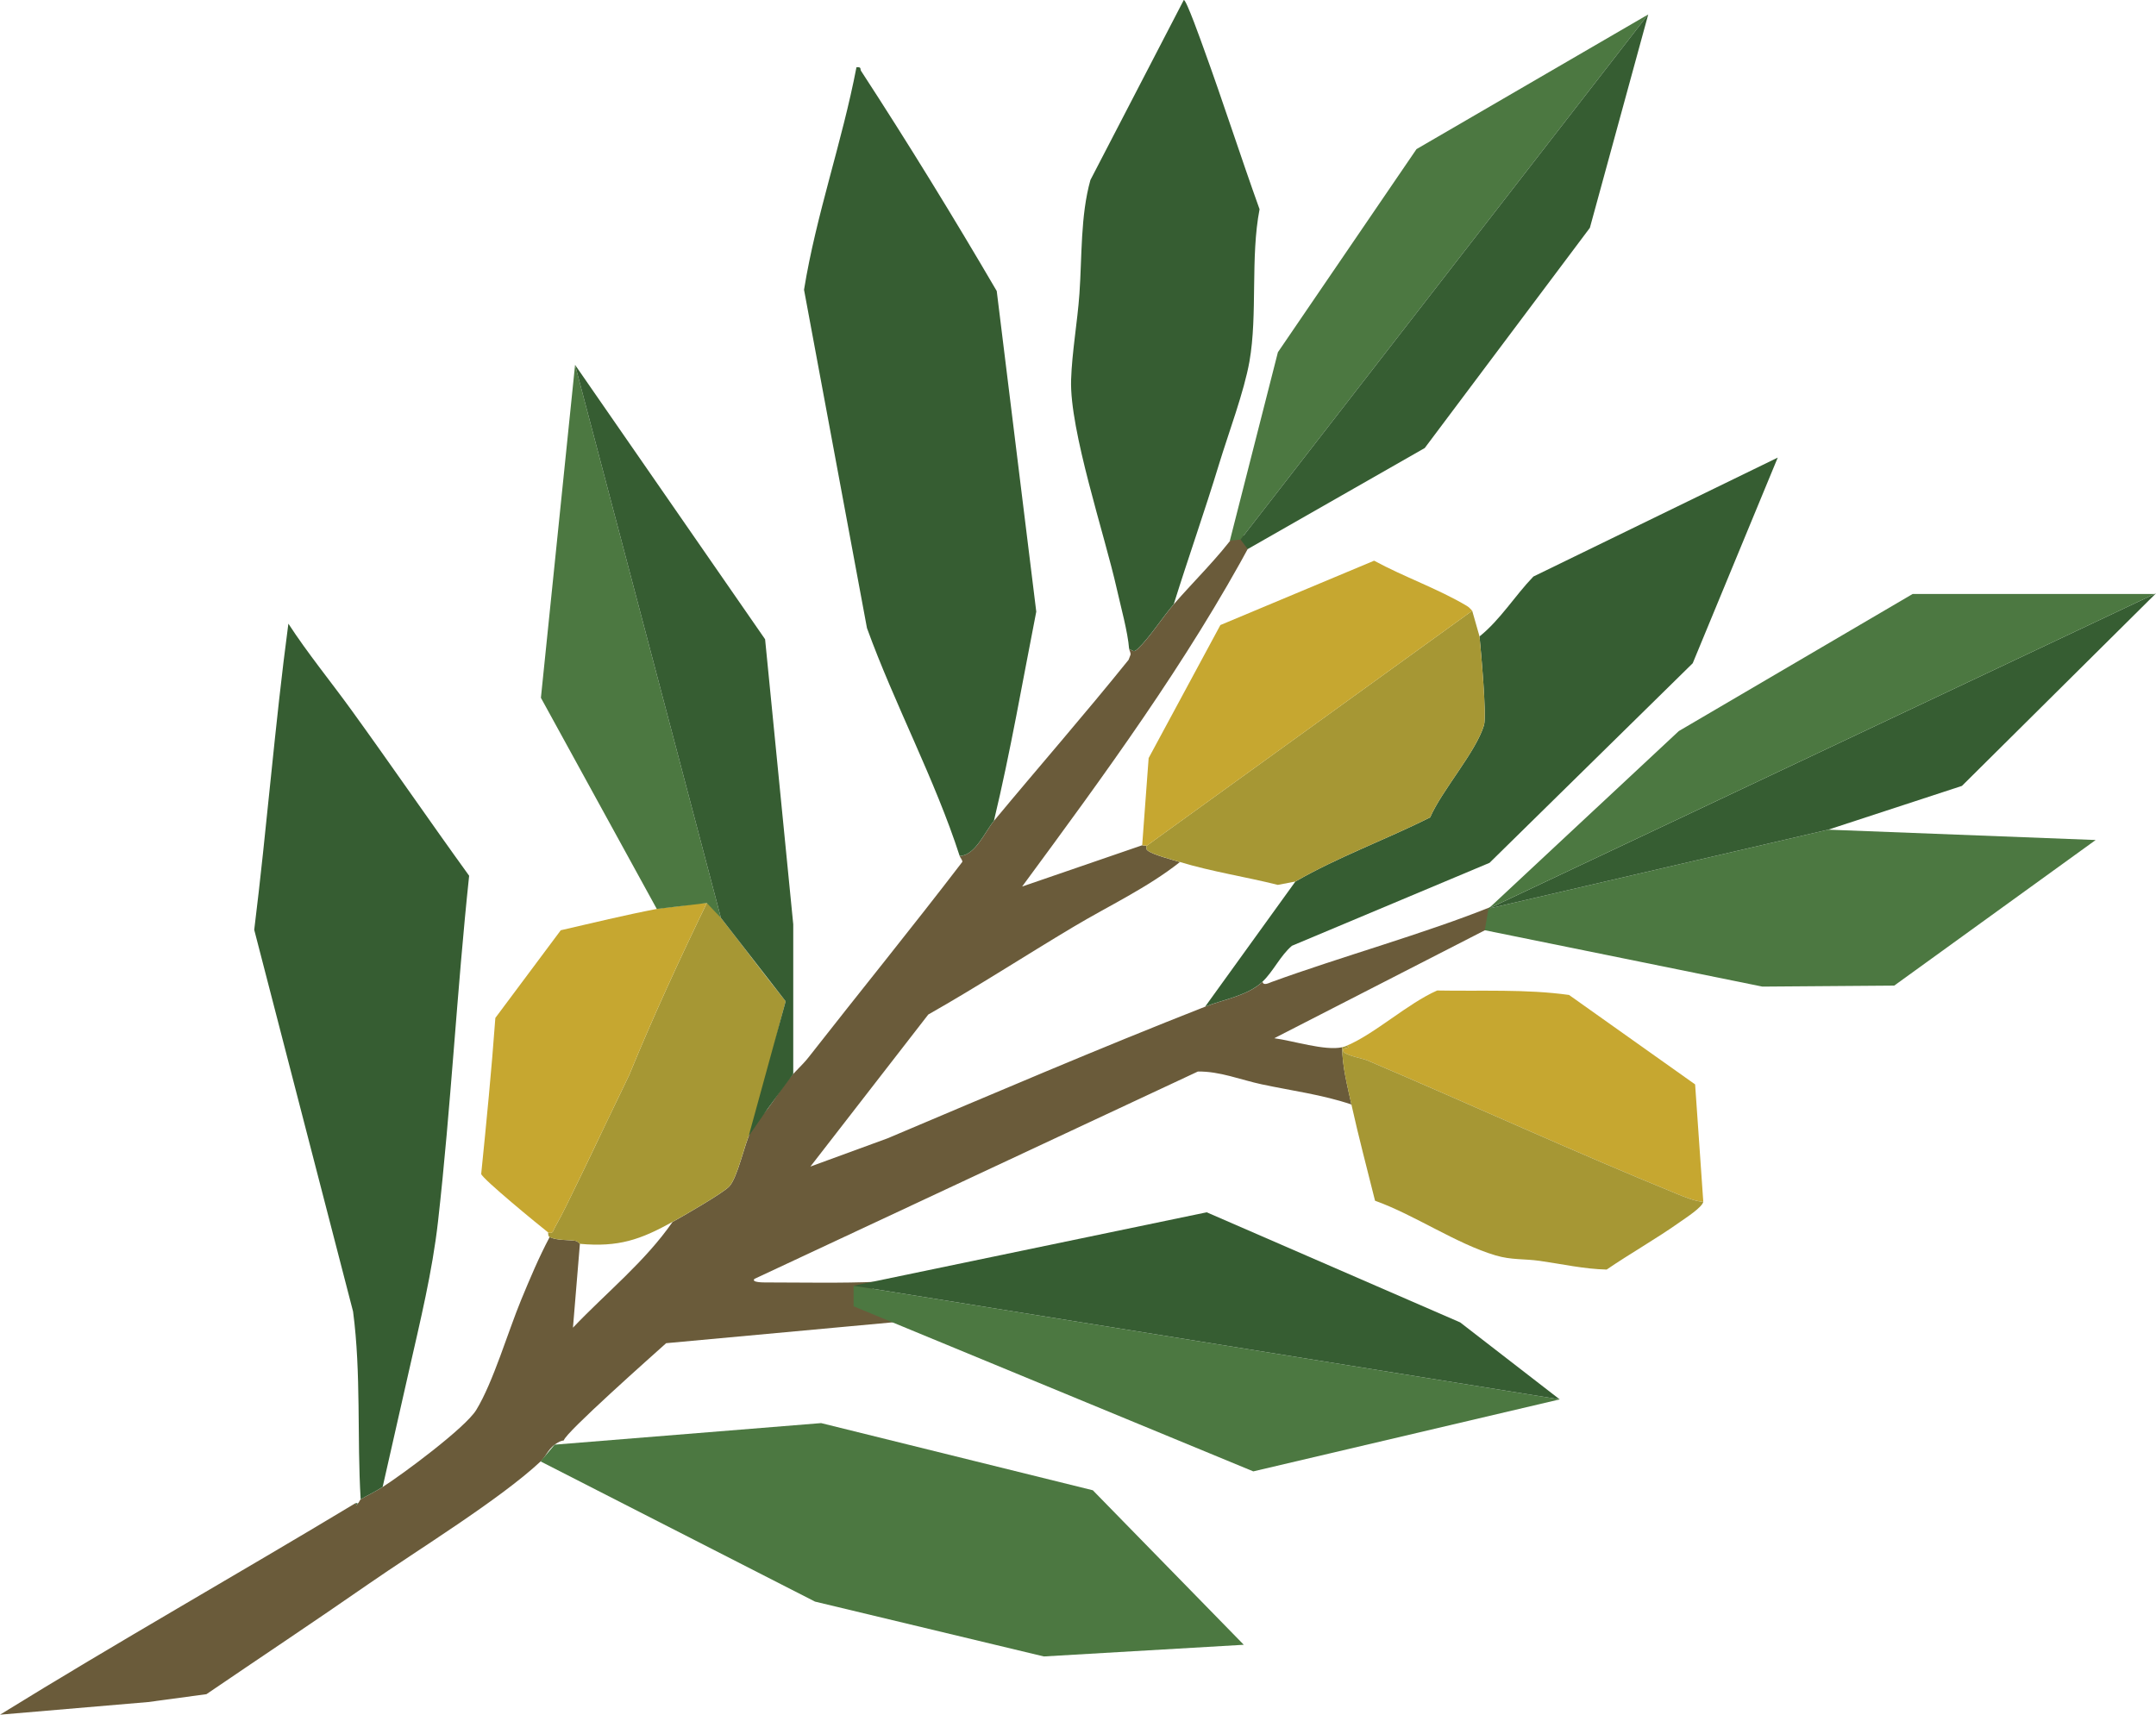 <svg width="1887" height="1501" viewBox="0 0 1887 1501" fill="none" xmlns="http://www.w3.org/2000/svg">
<g clip-path="url(#clip0_294_2)">
<path d="M1081.64 466.561C1089.97 462.092 1086.42 474.602 1096.38 472.687C1038.72 580.056 966.664 678.226 894.606 776.065L999.701 739.928C1000.77 740.354 1003.04 740.047 1003.53 740.496C1003.67 740.638 1002.44 742.979 1004.34 744.493C1009.11 748.324 1026.05 752.628 1032.71 754.639C1004.31 777.082 970.779 792.715 939.728 811.232C897.207 836.585 855.586 863.664 812.451 888.118L709.295 1021.19L776.883 996.457C869.231 957.435 961.508 917.845 1054.85 881.212C1070.88 874.921 1092.07 871.705 1105.06 859.383C1105.55 863.285 1110.9 860.376 1112.91 859.643C1173.26 837.625 1246.92 817.239 1305.64 793.59C1300.96 798.627 1305.36 806.526 1302.78 812.722L1115.27 908.858C1131.35 910.94 1159.61 920.092 1174.7 916.757C1174.8 933.312 1179.24 950.577 1182.84 966.871C1157.41 958.263 1130.55 954.81 1104.35 949.228C1085.88 945.303 1067.57 937.664 1048.39 938.019L660.342 1119.51C657.173 1122.72 668.619 1122.63 669.471 1122.63C701.751 1122.63 736.586 1123.43 768.511 1122.01C767.589 1123.08 766.974 1124.59 766.028 1125.56C746.613 1145.33 762.102 1146.63 781.423 1153.3L782.771 1157.42L583.035 1175.82C572.393 1185.39 494.186 1254.71 493.524 1260.86C491.916 1261.31 491.159 1261.31 489.409 1262.21C479.643 1267.18 478.673 1274.2 473.163 1279.33C437.051 1312.98 365.207 1356.97 322.166 1386.87C275.341 1419.38 227.76 1451 180.676 1483.07L129.642 1489.96L0.023 1501.02C102.706 1437.57 207.895 1378.07 311.288 1315.78L311.973 1317.79L313.203 1316.06C314.173 1315.49 314.929 1312.98 315.686 1312.51C320.558 1309.56 328.338 1305.87 334.913 1301.7C352.271 1290.64 407.278 1249.93 416.855 1234.23C431.683 1209.94 444.619 1165.74 456.159 1137.83C463.774 1119.44 471.697 1100.52 481.061 1082.94C487.991 1086.07 496.268 1085.19 503.22 1086.16C505.987 1086.56 507.312 1088.83 507.548 1088.86L501.47 1162.24C530.605 1131.59 564.447 1104.58 588.639 1069.68C597.744 1064.64 633.099 1044.32 638.349 1038.55C645.798 1030.37 651.403 1001.9 657.268 989.953C660.744 982.882 666.94 977.088 671.883 970.632C678.244 962.307 683.542 953.32 689.288 945.847C694.278 939.343 702.271 932.485 707.569 925.697C752.288 868.536 798.332 811.918 842.272 754.473C842.413 752.841 840.451 750.878 839.93 749.294C853.481 749.152 862.089 728.056 869.94 718.573C908.772 671.794 949.424 625.275 987.782 577.597L989.437 573.245C989.887 571.401 988.373 569.414 988.279 568.042C992.157 569.84 992.228 571.33 995.823 567.995C1005.8 558.724 1017.56 540.278 1027.39 528.902C1044.09 509.58 1067.03 487.279 1081.69 466.609L1081.64 466.561Z" fill="#6A5B3A"/>
<path d="M839.907 749.246C818.457 682.649 782.724 615.956 758.792 549.785L703.714 253.643C714.308 188.039 737.082 124.232 749.592 58.911C754.251 58.343 752.643 60.567 753.589 62.009C794.714 125.154 834.491 189.954 872.376 254.754L906.974 535.429C894.937 596.658 884.437 657.982 869.917 718.549C862.042 728.032 853.434 749.128 839.907 749.27V749.246Z" fill="#365D32"/>
<path d="M315.662 1312.49C312.399 1257.88 316.183 1202.33 309.017 1148.1L222.51 813.953C233.578 724.699 240.507 634.972 252.402 545.954C269.358 572.016 289.318 596.352 307.646 621.68C342.338 669.642 375.896 718.621 410.612 766.63C399.875 867.425 394.744 968.527 383.369 1069.25C378.402 1113.29 367.69 1156.94 357.852 1200.41L334.912 1301.66C328.362 1305.84 320.558 1309.53 315.686 1312.47L315.662 1312.49Z" fill="#365D32"/>
<path d="M1027.35 528.855C1017.51 540.254 1005.76 558.677 995.775 567.948C992.181 571.283 992.11 569.793 988.231 567.995C987.12 553.261 980.877 530.794 977.471 515.564C966.758 467.744 936.062 376.858 937.458 332.468C938.214 308.392 943.015 281.645 944.741 257.309C947.059 224.53 945.593 188.914 954.366 157.578L1036.07 0.024C1038.08 -1.111 1052.22 38.857 1053.5 42.404C1070.48 89.041 1085.62 136.459 1102.41 183.167C1094.27 225.24 1100.82 275.306 1093.56 316.41C1088.9 342.85 1075.12 379.46 1066.91 406.42C1054.45 447.382 1040.09 488.012 1027.32 528.879L1027.35 528.855Z" fill="#365D32"/>
<path d="M1294.93 557.14C1313.28 542.383 1325.77 521.595 1342.06 504.709L1555.94 400.579L1481.52 580.601L1303.68 755.325L1130.74 827.929C1120.55 836.609 1114.47 850.326 1105.01 859.336C1092.03 871.658 1070.84 874.874 1054.8 881.165L1133.77 771.69C1171.27 750.051 1212.92 735.033 1251.72 715.522C1262.06 691.636 1291.79 658.29 1298.83 634.877C1301.34 626.505 1296.16 570.242 1294.93 557.164V557.14Z" fill="#365D32"/>
<path d="M1294.93 557.14C1296.18 570.219 1301.36 626.505 1298.83 634.853C1291.81 658.266 1262.08 691.613 1251.72 715.499C1212.92 735.033 1171.27 750.051 1133.77 771.667L1118.42 774.623C1089.99 767.481 1060.79 763.106 1032.69 754.592C1026.02 752.558 1009.11 748.277 1004.31 744.446C1002.44 742.932 1003.67 740.591 1003.51 740.449L1288.52 534.649L1294.93 557.117V557.14Z" fill="#A69734"/>
<path d="M550.636 941.235C571.849 889.49 594.197 841.055 618.626 790.492C622.504 792.171 627.021 798.462 629.693 801.868C649.133 826.653 667.933 851.958 687.633 876.53C679.923 904.153 673.774 932.414 665.639 959.895C665.521 960.273 665.687 961.551 665.214 963.135L657.22 989.93C651.356 1001.87 645.751 1030.32 638.301 1038.53C633.028 1044.32 597.673 1064.62 588.592 1069.65C560.545 1085.21 541.342 1091.91 507.501 1088.83C507.24 1088.83 505.94 1086.54 503.173 1086.14C496.22 1085.14 487.943 1086.04 481.014 1082.92C479.477 1082.24 479.855 1078.95 479.666 1078.81C484.23 1080.48 484.065 1077.22 485.673 1074.41C492.767 1061.99 498.869 1048.79 505.088 1036.12C516.842 1012.14 528.099 987.849 539.757 963.845L550.612 941.259L550.636 941.235Z" fill="#A69734"/>
<path d="M1490.77 1052.03C1484.12 1051.8 1474.83 1048.01 1468.58 1045.48C1377.56 1008.33 1287.13 966.8 1196.88 928.346C1192.93 926.667 1178.25 924.018 1176 920.801C1172.62 915.977 1183.88 918.413 1178.77 915.362C1203.65 904.814 1232.03 878.421 1257.87 867.069C1296.21 867.802 1335.44 865.698 1373.28 870.972L1483.62 949.276L1490.77 1052.03Z" fill="#C6A730"/>
<path d="M539.757 963.82C528.099 987.825 516.818 1012.11 505.088 1036.09C498.892 1048.77 492.767 1061.97 485.673 1074.38C484.065 1077.22 484.23 1080.48 479.666 1078.78C472.193 1072.99 421.916 1031.77 421.159 1027.65C425.771 982.149 430.24 936.694 433.551 891.074L490.805 814.33C518.639 807.921 546.805 801.063 574.828 795.671C582.703 794.157 593.085 793.944 601.882 792.005C609.332 790.373 608.268 791.13 618.626 790.468C594.197 841.055 571.849 889.466 550.636 941.211" fill="#C6A730"/>
<path d="M1178.77 915.362C1183.88 918.413 1172.62 915.977 1176 920.802C1178.25 923.994 1192.93 926.667 1196.88 928.346C1287.13 966.8 1377.56 1008.33 1468.58 1045.48C1474.8 1048.04 1484.12 1051.8 1490.77 1052.03C1489.82 1056.91 1475.47 1066.11 1470.57 1069.58C1449.83 1084.32 1427.25 1096.99 1406.2 1111.37C1386.29 1110.9 1366.92 1106.48 1347.46 1103.73C1333.93 1101.82 1322.98 1103.12 1308.96 1098.96C1274.38 1088.69 1238.03 1063.46 1203.48 1051.11C1196.51 1023.13 1189.03 994.991 1182.81 966.871C1179.19 950.577 1174.75 933.313 1174.68 916.758C1175.98 916.474 1177.56 915.93 1178.79 915.41L1178.77 915.362Z" fill="#A69734"/>
<path d="M1288.52 534.673L1003.51 740.473C1003.01 740.023 1000.74 740.307 999.677 739.905L1005.33 663.611L1068.12 547.16L1202.68 490.826C1228.57 504.945 1258.77 515.446 1283.93 530.463C1286.32 531.882 1286.94 533.183 1288.52 534.649V534.673Z" fill="#C6A730"/>
<path d="M311.264 1315.73C311.689 1315.47 312.754 1316.27 313.179 1316.01L311.95 1317.74L311.264 1315.73Z" fill="#365D32"/>
<path d="M485.436 1264.64L718.683 1245.77L956.471 1304.57L1088.6 1439.82L913.596 1450.04L713.315 1402.03L473.139 1279.31" fill="#4C7841"/>
<path d="M747.086 1125.49V1143.51L1096.92 1288.03L1365.1 1225.01L747.086 1125.49Z" fill="#4C7841"/>
<path d="M1365.1 1225.01L1277.98 1157.61L1056.15 1061.23L747.086 1125.49L1365.1 1225.01Z" fill="#365D32"/>
<path d="M1302.74 795.435L1299.52 814.307L1542.49 863.664L1657.89 862.789L1834.19 735.341L1600.12 726.283L1302.74 795.435Z" fill="#4C7841"/>
<path d="M1302.74 795.434L1600.12 726.282L1717.15 687.97L1887 519.395L1302.74 795.434Z" fill="#365D32"/>
<path d="M1885.82 519.963H1674L1469.32 639.985L1302.74 795.435L1885.82 519.963Z" fill="#4C7841"/>
<path d="M1085.78 472.308L1442.59 12.629L1239.76 130.546L1118.46 308.345L1076.42 473.278" fill="#4C7841"/>
<path d="M1246.97 392.207L1391.51 199.438L1442.59 12.629L1085.78 472.308L1092.05 480.657L1246.97 392.207Z" fill="#365D32"/>
<path d="M618.626 790.492L574.829 795.671L473.423 610.849L503.315 319.413L630.995 803.546L618.626 790.492Z" fill="#4C7841"/>
<path d="M630.994 803.546L687.633 876.529L655.281 994.447L671.859 970.608L694.278 940.029V809.151L669.636 559.6L503.315 319.413L630.994 803.546Z" fill="#365D32"/>
</g>
<defs>
<clipPath id="clip0_294_2">
<rect width="1887" height="1501" fill="white"/>
</clipPath>
</defs>
</svg>
